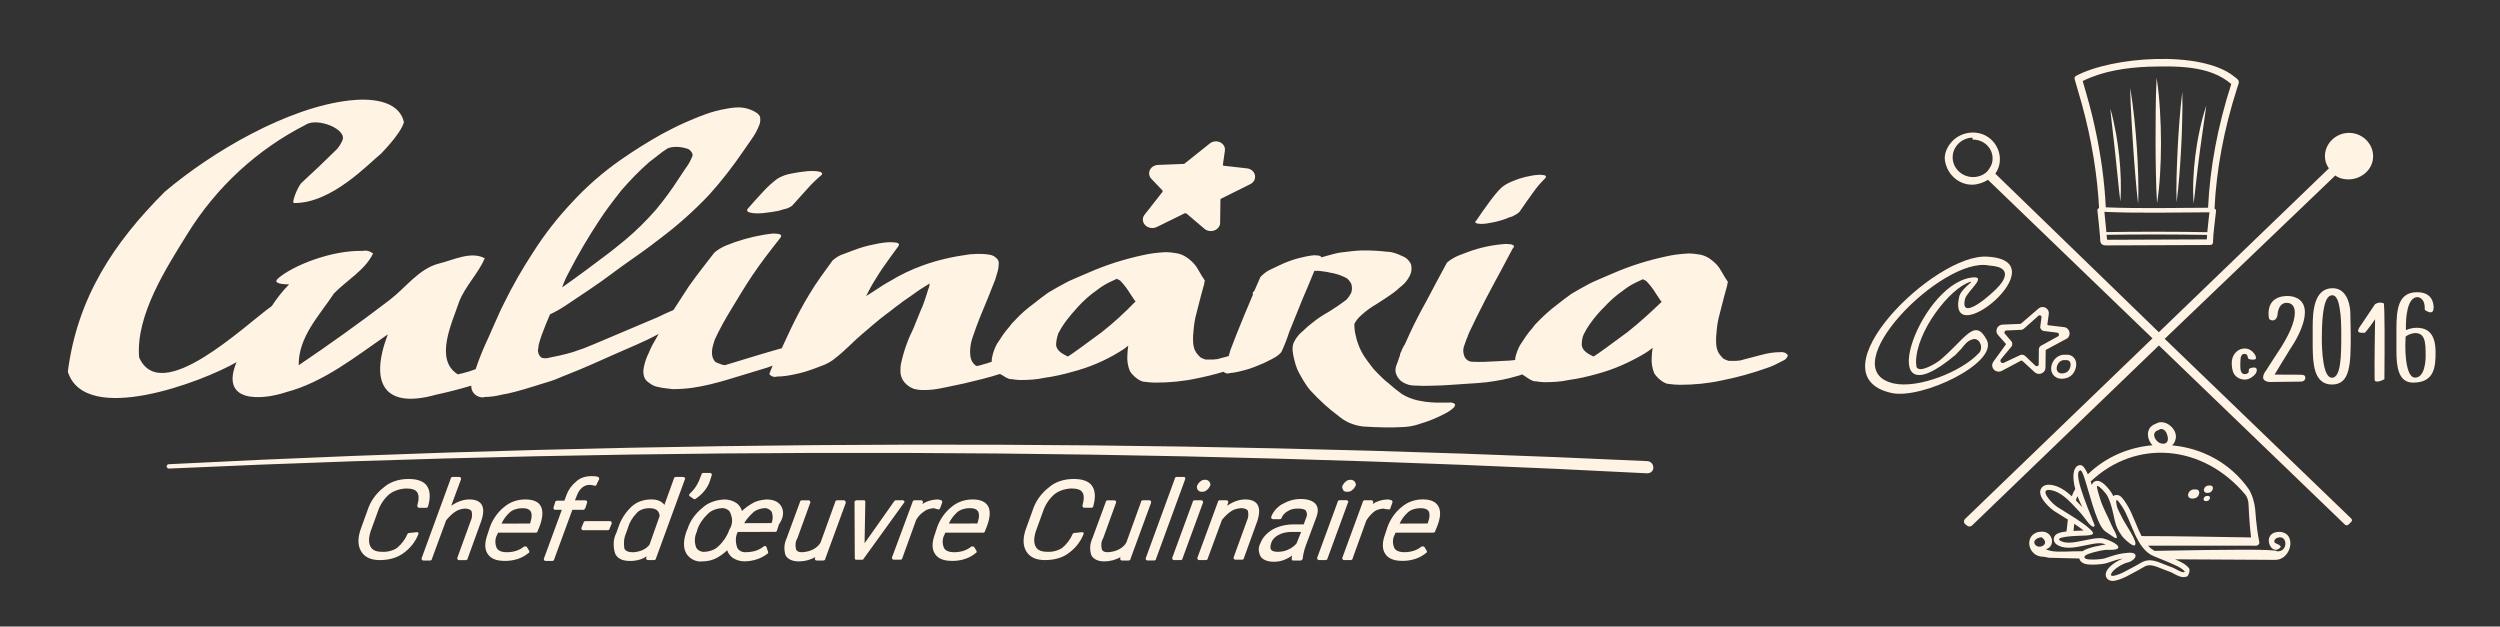<?xml version="1.0" encoding="UTF-8"?> <svg xmlns="http://www.w3.org/2000/svg" xmlns:xlink="http://www.w3.org/1999/xlink" version="1.1" id="CC_LOGO_M" x="0px" y="0px" viewBox="0 0 575 144.1" style="enable-background:new 0 0 575 144.1;" xml:space="preserve"><rect x="0" y="0" width="575" height="144.1" fill="#333333" stroke="none"/> <style type="text/css"> .st0{fill:#FFF4E3;} </style> <g> <path class="st0" d="M379.04,106.07c-0.02,0-0.05-0.01-0.08-0.01c-113.15-5.29-227.59-5.05-340.15,0.71 c-0.28,0.01-0.49,0.25-0.48,0.52c0.01,0.27,0.24,0.48,0.51,0.48c0.01,0,0.01,0,0.03,0c0.01,0,0,0,0.01,0 c112.39-5.16,226.77-4.79,339.97,1.09c0.82,0,1.42-0.55,1.42-1.3C380.26,106.81,379.77,106.21,379.04,106.07z"></path> <path class="st0" d="M172.2,48.8c0.3,0.1,0.5,0.1,0.8,0.2c0.9,0.1,1.7,0.1,2.6,0c1.1-0.1,2.3-0.3,3.4-0.5l1.4-0.4 c0.6-0.1,1.3-0.4,1.8-0.8c1.2-1.3,2.4-2.7,3.6-4c1-1.1,2-2.1,3.1-3c0.3-0.3,0.3-0.5-0.1-0.7s-0.5-0.1-0.8-0.2 c-0.9-0.1-1.7-0.1-2.6,0c-1.1,0.1-2.2,0.3-3.3,0.5c-1.2,0.2-2.3,0.6-3.3,1.2c-1.2,0.9-2.3,1.9-3.3,3c-1.2,1.3-2.4,2.6-3.6,4 C171.8,48.4,171.8,48.6,172.2,48.8z"></path> <path class="st0" d="M95.98,116.27c0.41-1.42,0.39-2.48-0.05-3.08c-0.43-0.59-1.2-0.84-2.57-0.84c-1.53,0.09-2.91,0.58-3.85,1.35 c-1.23,1.07-2.12,2.42-2.64,4.03l-1.37,3.77c-0.68,1.72-0.8,3.08-0.37,4.05c0.4,0.91,1.28,1.36,2.67,1.36 c1.27,0.09,2.59-0.25,3.53-0.9c1.07-0.9,1.9-2.01,2.38-3.18c0.01-0.03,0.03-0.06,0.05-0.08c0.13-0.13,0.19-0.17,0.37-0.17 l1.86-0.19c0.12,0,0.22,0.08,0.24,0.19l0.02,0.09c0.01,0.05,0.01,0.1-0.01,0.15c-0.72,1.84-1.95,3.37-3.64,4.54 c-1.36,0.95-3.18,1.46-5.26,1.46c-2.09,0-3.55-0.71-4.33-2.1c-0.79-1.4-0.75-3.25,0.12-5.48l1.36-3.76 c0.65-2.11,1.92-3.92,3.77-5.38c1.41-1.25,3.45-1.94,5.73-1.94c2.06,0,3.52,0.56,4.22,1.62c0.73,1.11,0.82,2.63,0.26,4.63 c-0.01,0.04-0.03,0.08-0.06,0.11l-0.01,0.01c0,0.05-0.02,0.1-0.06,0.15c-0.09,0.11-0.2,0.11-0.29,0.11h-1.67 c-0.31,0-0.38-0.29-0.4-0.38C95.96,116.36,95.96,116.31,95.98,116.27z M107.94,114.87c-0.92,0-1.88,0.23-2.86,0.69 c-0.44,0.24-0.88,0.48-1.3,0.75l2.26-6.09c0.02-0.05,0.02-0.1,0.01-0.14c-0.02-0.09-0.09-0.38-0.4-0.38h-1.56 c-0.13,0-0.26,0.06-0.34,0.16c-0.06,0.07-0.09,0.15-0.09,0.24l-6.69,18.3c-0.02,0.05-0.02,0.1-0.01,0.14 c0.02,0.09,0.09,0.38,0.4,0.38h1.56c0.13,0,0.26-0.06,0.34-0.16c0.06-0.07,0.09-0.15,0.09-0.24l3.26-8.85 c0.71-0.87,1.4-1.52,2.12-1.99c0.56-0.39,1.21-0.61,2.13-0.71c1,0,1.38,0.3,1.61,0.61c0.18,0.85,0.11,1.6-0.22,2.26l-3.07,8.47 c-0.02,0.04-0.02,0.09-0.01,0.14c0.02,0.09,0.09,0.38,0.4,0.38h1.56c0.13,0,0.26-0.06,0.35-0.16c0.06-0.07,0.09-0.15,0.09-0.24 l3.12-8.61c0.6-1.74,0.6-3.04,0.01-3.88C110.17,115.23,109.25,114.87,107.94,114.87z M124.37,116.42c0.57,0.99,0.49,2.56-0.22,4.53 l-0.48,1.18c0,0.08-0.03,0.16-0.09,0.23c-0.08,0.1-0.21,0.16-0.34,0.16h-8.71l-0.15,0.4c-0.54,0.92-0.59,2.06-0.14,3.11 c0.34,0.64,1.13,0.98,2.36,0.98c1.51,0,2.89-0.45,3.87-1.26c0.04-0.04,0.1-0.06,0.16-0.06h0.33c0.09,0,0.17,0.04,0.21,0.12 l0.53,0.85c0.01,0.02,0.03,0.05,0.03,0.08c0.02,0.09,0.06,0.25-0.05,0.37c-0.03,0.03-0.07,0.08-0.15,0.1 c-1.37,1.16-3.27,1.8-5.37,1.8c-2,0-3.27-0.51-4-1.62c-0.72-1.1-0.73-2.59-0.01-4.55l0.52-1.59c0.66-1.83,1.79-3.43,3.27-4.63 c1.33-1.14,3.02-1.75,4.88-1.75C122.64,114.87,123.9,115.42,124.37,116.42z M121.99,117.52c-0.31-0.43-0.91-0.64-1.82-0.64 c-1.17,0-2.24,0.35-2.93,0.97c-0.85,0.78-1.49,1.67-1.89,2.58l6.57-0.02C122.37,119.01,122.39,118.06,121.99,117.52z M134.45,117.14c0.04-0.05,0.06-0.12,0.05-0.18c0.07-0.03,0.13-0.08,0.15-0.16l0.39-1.22c0.01-0.04,0.02-0.09,0.01-0.13 c-0.02-0.09-0.09-0.38-0.4-0.38h-2.41l0.43-1.08c0.28-0.78,0.68-1.37,1.25-1.87c0.51-0.41,1.06-0.6,1.69-0.6 c0.26,0,0.66,0.07,1.09,0.18c0.02,0.01,0.04,0.01,0.06,0.01h0.11c0.09,0,0.21,0,0.29-0.11c0.05-0.07,0.06-0.14,0.06-0.2l0.57-1.15 c0.03-0.05,0.03-0.11,0.02-0.17l-0.04-0.19c-0.02-0.08-0.08-0.15-0.15-0.18c-0.53-0.2-1.11-0.2-1.58-0.2 c-1.41,0-2.61,0.41-3.46,1.19c-1.07,0.88-1.86,1.96-2.28,3.12l-0.49,1.34h-1.71c-0.13,0-0.26,0.06-0.34,0.16 c-0.06,0.07-0.09,0.16-0.09,0.25l-0.37,1.18c-0.01,0.04-0.02,0.09-0.01,0.13c0.02,0.09,0.09,0.38,0.4,0.38h1.53l-4.13,11.24 c-0.02,0.04-0.02,0.09-0.01,0.14c0.02,0.09,0.09,0.38,0.4,0.38h1.56c0.13,0,0.26-0.06,0.34-0.16c0.06-0.07,0.09-0.15,0.09-0.24 l4.17-11.36h2.6C134.33,117.25,134.4,117.2,134.45,117.14z M140.3,119.86h-5.67c-0.13,0-0.26,0.06-0.34,0.16 c-0.05,0.07-0.08,0.15-0.09,0.23l-0.48,1.17c-0.02,0.05-0.02,0.1-0.01,0.15c0.02,0.09,0.09,0.38,0.4,0.38h5.67 c0.13,0,0.26-0.06,0.35-0.16c0.05-0.07,0.08-0.15,0.09-0.23l0.48-1.17c0.02-0.05,0.02-0.1,0.01-0.15 C140.67,120.15,140.61,119.86,140.3,119.86z M157.57,110.12l-6.69,18.3c0,0.08-0.03,0.17-0.09,0.24c-0.08,0.1-0.21,0.16-0.34,0.16 h-1.44c-0.31,0-0.38-0.29-0.4-0.38c-0.01-0.04-0.01-0.09,0.01-0.13l0.12-0.38c-0.99,0.71-2.31,1.09-3.8,1.09 c-1.84,0-2.98-0.57-3.48-1.75c-0.51-1.72-0.4-3.39,0.31-4.73l0.46-1.29c0.59-1.78,1.57-3.32,3.01-4.71 c1.16-1.09,2.75-1.67,4.59-1.67c1.37,0,2.39,0.43,2.98,1.26l2.18-6.03c0-0.08,0.03-0.17,0.09-0.24c0.08-0.1,0.21-0.16,0.34-0.16 h1.56c0.16,0,0.19,0.01,0.44,0.11C157.55,109.85,157.62,110,157.57,110.12z M149.39,116.88c-1.2,0-2.26,0.38-2.89,1.05 c-1.04,1.09-1.71,2.2-2.04,3.38l-0.48,1.34c-0.45,0.99-0.58,2.11-0.39,3.46c0.23,0.6,0.89,0.91,2.01,0.91 c1.66-0.09,2.98-0.7,3.79-1.75l2.33-6.59C151.62,117.46,150.85,116.88,149.39,116.88z M159.55,114.76 c0.04,0.03,0.09,0.05,0.14,0.05h0.11c0.05,0,0.1-0.01,0.14-0.04c1.72-1.16,2.89-2.64,3.38-4.27l0.39-1.22 c0.01-0.04,0.02-0.09,0.01-0.13c-0.02-0.09-0.09-0.38-0.4-0.38h-1.56c-0.13,0-0.26,0.06-0.34,0.16c-0.05,0.07-0.08,0.15-0.09,0.23 l-0.61,1.54c-0.51,1.12-1.17,2.02-2.07,2.85c-0.12,0.13-0.18,0.21-0.13,0.42c0.01,0.06,0.05,0.11,0.1,0.15L159.55,114.76z M179.72,116.5c0.67,1.16,0.46,2.68-0.56,4.1l-0.43,1.33c0,0.09-0.03,0.17-0.09,0.24c-0.08,0.1-0.21,0.16-0.35,0.16l-8.61,0.02 c-0.51,0.97-0.57,2.21-0.18,3.42l0.03,0.11c0.25,0.7,1.15,1.21,2.03,1.12c1.61,0,3.02-0.45,4.01-1.26 c0.11-0.11,0.17-0.15,0.36-0.15s0.32,0.05,0.38,0.29l0.34,1.01c0.03,0.12,0.06,0.27-0.04,0.4c-0.03,0.03-0.08,0.08-0.16,0.11 c-1.41,1.09-3.33,1.71-5.27,1.71c-0.98,0-1.97-0.32-2.78-0.89c-0.57-0.47-0.97-1.06-1.14-1.66c-0.66,0.63-1.41,1.19-2.26,1.68 c-1,0.58-2.21,0.88-3.49,0.88c-0.14,0.02-0.28,0.03-0.42,0.03c-1.34,0-2.73-0.83-3.34-2.05c-0.64-1.28-0.57-2.94,0.21-5.09 l0.17-0.32c0.54-1.79,1.69-3.45,3.41-4.87c1.21-1.15,3.01-1.84,5.05-1.94l0,0c1.08,0,2.08,0.31,2.9,0.89 c0.58,0.48,0.99,1.1,1.16,1.76c0.66-0.63,1.41-1.19,2.26-1.68c0.82-0.54,1.95-0.87,3.33-0.97l0,0 C177.96,114.87,179.12,115.42,179.72,116.5z M177.46,120.31v-0.01c0.33-0.78,0.35-1.66,0.04-2.55c-0.31-0.54-1.1-0.95-1.75-0.87 c-1.1,0.1-2.04,0.48-2.59,1.05c-0.85,0.78-1.52,1.59-2,2.4L177.46,120.31z M168.04,118.13L168,118c-0.24-0.65-1.02-1.13-1.84-1.13 c-0.06,0-0.13,0-0.19,0.01c-1.33,0.1-2.46,0.57-3.19,1.34c-1.15,1.08-2,2.38-2.42,3.67l-0.04,0.25c0,0.02-0.01,0.04-0.02,0.06 c-0.54,1.18-0.63,2.32-0.26,3.49l0.03,0.11c0.25,0.7,1.15,1.21,2.03,1.12c1.33-0.1,2.46-0.57,3.19-1.33c1.15-1.08,2-2.38,2.42-3.67 l0.18-0.33C168.49,120.52,168.54,119.39,168.04,118.13z M194.09,115.06h-1.56c-0.13,0-0.26,0.06-0.34,0.16 c-0.06,0.07-0.09,0.15-0.09,0.24l-3.37,9.32c-0.73,1.3-2.32,2.13-4.25,2.23c-0.99,0-1.27-0.37-1.39-0.65 c-0.23-1.01-0.15-1.84,0.28-2.49l3-8.28c0.02-0.04,0.02-0.09,0.01-0.14c-0.02-0.09-0.09-0.38-0.4-0.38h-1.56 c-0.13,0-0.26,0.06-0.34,0.16c-0.06,0.07-0.09,0.15-0.09,0.24l-3.06,8.31c-0.59,1.28-0.68,2.57-0.27,3.88 c0.46,0.94,1.56,1.46,3.08,1.46c1.35,0,2.67-0.35,3.8-1.01l-0.12,0.28c-0.02,0.05-0.02,0.1-0.01,0.15c0.02,0.09,0.09,0.38,0.4,0.38 h1.56c0.13,0,0.26-0.06,0.35-0.16c0.06-0.07,0.09-0.15,0.09-0.24l4.71-12.84c0.02-0.04,0.02-0.09,0.01-0.14 C194.46,115.33,194.4,115.06,194.09,115.06z M208.03,115.36c-0.01-0.07-0.05-0.12-0.1-0.16l-0.13-0.09 c-0.04-0.03-0.09-0.05-0.15-0.05h-1.56c-0.19,0-0.25,0.04-0.4,0.2l-6.84,9.69l0.17-9.6c-0.05-0.24-0.18-0.29-0.38-0.29h-1.56 c-0.15,0-0.22,0.02-0.31,0.1c-0.06,0.01-0.13,0.03-0.18,0.1c-0.08,0.11-0.06,0.22-0.05,0.24l0.06,12.95 c0.05,0.24,0.18,0.29,0.38,0.29h1.22c0.12,0,0.28,0,0.39-0.13c0.02-0.03,0.04-0.07,0.05-0.11l9.34-12.94 C208.02,115.5,208.04,115.43,208.03,115.36z M215.73,117.15c0.02,0.01,0.04,0.01,0.06,0.01h0.11c0.07,0,0.13-0.03,0.18-0.08 l0.09-0.09c0.02-0.02,0.04-0.05,0.05-0.09l0.48-1.32c0.02-0.04,0.02-0.09,0.01-0.14l-0.04-0.19c-0.02-0.08-0.08-0.15-0.15-0.18 c-0.16-0.06-0.58-0.2-1.03-0.2l0,0c-1.33,0.08-2.48,0.45-3.35,1.07l0.13-0.36c0.02-0.04,0.02-0.09,0.01-0.14 c-0.02-0.09-0.09-0.38-0.4-0.38h-1.56c-0.13,0-0.26,0.06-0.34,0.16c-0.06,0.07-0.09,0.15-0.09,0.24l-4.73,12.75 c-0.02,0.05-0.02,0.1-0.01,0.14c0.02,0.09,0.09,0.38,0.4,0.38h1.56c0.13,0,0.26-0.06,0.35-0.16c0.06-0.07,0.09-0.15,0.09-0.24 l3.17-8.76c0.45-0.81,1.05-1.44,1.92-2c0.55-0.47,1.45-0.62,2.09-0.69L215.73,117.15z M227.25,116.41c0.58,0.99,0.5,2.56-0.22,4.54 l-0.48,1.18c0,0.08-0.03,0.16-0.09,0.23c-0.08,0.1-0.21,0.16-0.34,0.16h-8.71l-0.15,0.4c-0.54,0.92-0.59,2.06-0.14,3.11 c0.34,0.64,1.13,0.98,2.36,0.98c1.51,0,2.89-0.45,3.87-1.26c0.04-0.04,0.1-0.06,0.16-0.06h0.33c0.09,0,0.17,0.04,0.21,0.12 l0.53,0.85c0.01,0.02,0.03,0.05,0.03,0.08c0.02,0.09,0.05,0.25-0.05,0.37c-0.03,0.03-0.07,0.08-0.15,0.1 c-1.37,1.16-3.27,1.8-5.37,1.8c-2,0-3.27-0.51-4-1.62c-0.72-1.1-0.73-2.59-0.01-4.55l0.52-1.59c0.66-1.83,1.79-3.43,3.27-4.63 c1.34-1.14,3.03-1.75,4.88-1.75C225.47,114.87,226.66,115.39,227.25,116.41z M224.81,120.4c0.45-1.39,0.47-2.34,0.07-2.89 c-0.31-0.43-0.91-0.64-1.82-0.64c-1.17,0-2.24,0.35-2.93,0.97c-0.85,0.78-1.5,1.67-1.89,2.58L224.81,120.4z M248.97,116.4 c0.02,0.09,0.09,0.38,0.4,0.38h1.67c0.09,0,0.21,0,0.29-0.11c0.01-0.01,0.02-0.02,0.02-0.03c0.02-0.02,0.05-0.03,0.07-0.06 c0.06-0.08,0.06-0.16,0.05-0.23c0.54-1.97,0.45-3.47-0.28-4.57c-0.7-1.06-2.16-1.62-4.22-1.62c-2.28,0-4.31,0.69-5.73,1.94 c-1.85,1.46-3.12,3.27-3.77,5.38l-1.36,3.76c-0.87,2.24-0.91,4.08-0.12,5.48c0.79,1.4,2.25,2.1,4.34,2.1s3.91-0.5,5.26-1.46 c1.69-1.17,2.91-2.7,3.64-4.54c0.02-0.05,0.02-0.1,0.01-0.15l-0.02-0.09c-0.03-0.11-0.13-0.19-0.24-0.19l-1.86,0.19 c-0.18,0-0.24,0.04-0.37,0.17c-0.02,0.02-0.04,0.05-0.05,0.08c-0.48,1.17-1.31,2.28-2.38,3.18c-0.95,0.65-2.26,0.99-3.53,0.9 c-1.39,0-2.27-0.44-2.67-1.36c-0.43-0.97-0.3-2.33,0.37-4.05l1.37-3.77c0.52-1.6,1.42-2.96,2.64-4.03 c0.95-0.78,2.32-1.26,3.85-1.35c1.37,0,2.14,0.25,2.57,0.84c0.44,0.6,0.45,1.66,0.05,3.08 C248.96,116.31,248.96,116.36,248.97,116.4z M264.57,115.11c-0.04-0.03-0.09-0.05-0.15-0.05h-1.56c-0.13,0-0.26,0.06-0.34,0.16 c-0.06,0.07-0.09,0.15-0.09,0.24l-3.37,9.32c-0.73,1.3-2.32,2.13-4.25,2.23c-0.99,0-1.27-0.37-1.39-0.65 c-0.23-1.01-0.15-1.83,0.28-2.49l3-8.28c0.02-0.04,0.02-0.09,0.01-0.14c-0.02-0.09-0.09-0.38-0.4-0.38h-1.56 c-0.13,0-0.26,0.06-0.34,0.16c-0.06,0.07-0.09,0.15-0.09,0.24l-3.06,8.31c-0.59,1.28-0.69,2.57-0.27,3.88 c0.45,0.93,1.54,1.46,2.97,1.46c1.35,0,2.67-0.35,3.8-1.01l-0.12,0.28c-0.02,0.05-0.02,0.1-0.01,0.15c0.02,0.09,0.09,0.38,0.4,0.38 h1.56c0.13,0,0.26-0.06,0.34-0.16c0.06-0.07,0.09-0.15,0.09-0.24l4.71-12.85C264.82,115.42,264.71,115.2,264.57,115.11z M272.57,109.84c-0.1-0.15-0.27-0.15-0.37-0.15h-1.56c-0.13,0-0.26,0.06-0.34,0.16c-0.06,0.07-0.09,0.15-0.09,0.24l-6.69,18.3 c-0.02,0.05-0.02,0.1-0.01,0.14c0.02,0.09,0.09,0.38,0.4,0.38h1.56c0.13,0,0.26-0.06,0.34-0.16c0.06-0.07,0.09-0.15,0.09-0.24 l6.69-18.3C272.64,110.07,272.64,109.94,272.57,109.84z M276.42,113.11c0.54,0,0.9-0.14,1.16-0.42c0.33-0.22,0.52-0.53,0.67-0.82 c0.14-0.16,0.28-0.49-0.07-1.06c-0.12-0.14-0.44-0.47-0.95-0.47c-0.54,0-0.9,0.14-1.16,0.42c-0.34,0.22-0.53,0.55-0.71,0.88 c-0.12,0.35-0.1,0.68,0.08,0.97C275.73,113.06,276.14,113.11,276.42,113.11z M276.71,115.44c-0.02-0.09-0.09-0.38-0.4-0.38h-1.56 c-0.13,0-0.26,0.06-0.34,0.16c-0.06,0.07-0.09,0.15-0.09,0.24l-4.71,12.84c-0.02,0.05-0.02,0.09-0.01,0.14 c0.02,0.09,0.09,0.38,0.4,0.38h1.56c0.13,0,0.26-0.06,0.34-0.16c0.06-0.07,0.09-0.15,0.09-0.24l4.71-12.84 C276.72,115.54,276.72,115.49,276.71,115.44z M289.14,115.94c-0.51-0.71-1.44-1.07-2.75-1.07c-0.92,0-1.88,0.23-2.86,0.69 c-0.44,0.24-0.89,0.48-1.31,0.76l0.27-0.74c0.02-0.04,0.02-0.1,0.01-0.14c-0.02-0.09-0.09-0.38-0.4-0.38h-1.56 c-0.13,0-0.26,0.06-0.34,0.16c-0.06,0.07-0.09,0.15-0.09,0.24l-4.71,12.84c-0.02,0.05-0.02,0.09-0.01,0.14 c0.02,0.09,0.09,0.38,0.4,0.38h1.56c0.13,0,0.26-0.06,0.35-0.16c0.06-0.07,0.09-0.15,0.09-0.24l3.26-8.85 c0.71-0.87,1.4-1.52,2.12-1.99c0.54-0.38,1.24-0.6,2.24-0.71c1,0,1.38,0.3,1.61,0.61c0.18,0.85,0.11,1.6-0.22,2.26l-3.07,8.47 c-0.02,0.04-0.02,0.09-0.01,0.14c0.02,0.09,0.09,0.38,0.4,0.38h1.56c0.13,0,0.26-0.06,0.34-0.16c0.06-0.07,0.09-0.15,0.09-0.24 l3.12-8.62C289.75,118.03,289.73,116.76,289.14,115.94z M302.65,119.26l-2.34,6.3c-0.33,0.9-0.55,1.82-0.67,2.72l0.01,0.05 c0.02,0.08,0,0.17-0.06,0.23l-0.03,0.03c-0.01,0.06-0.04,0.12-0.08,0.17c-0.08,0.1-0.21,0.16-0.34,0.16h-1.67 c-0.19,0-0.32-0.05-0.38-0.29c0-0.29,0.03-0.57,0.08-0.84c-0.5,0.36-0.99,0.64-1.45,0.83c-0.84,0.4-1.72,0.58-2.74,0.58 c-1.39,0-2.45-0.4-2.99-1.14c-0.6-1.03-0.63-2.15-0.1-3.09c0.45-1.26,1.44-2.38,2.83-3.2c1.42-0.77,3.06-1.16,4.87-1.16h2.27 l0.55-1.53c0.29-0.52,0.25-1.09-0.08-1.67c-0.23-0.27-0.87-0.44-1.8-0.44c-1.01,0-1.78,0.2-2.37,0.61 c-0.69,0.38-1.17,0.92-1.41,1.57c-0.01,0.03-0.03,0.06-0.05,0.09l-0.09,0.09c-0.05,0.05-0.11,0.08-0.18,0.08h-1.67 c-0.31,0-0.38-0.29-0.4-0.38c-0.01-0.05-0.01-0.1,0.01-0.14c0.44-1.21,1.38-2.29,2.58-2.96c1.4-0.78,2.77-1.16,4.2-1.16 c1.58,0,2.76,0.39,3.42,1.12c0,0,0,0.01,0.01,0.01C303.24,116.72,303.26,117.73,302.65,119.26z M297.3,122.33 c-1.35,0-2.42,0.24-3.26,0.72c-0.88,0.46-1.43,1.08-1.66,1.83c-0.24,0.74-0.25,1.25-0.02,1.56c0.23,0.32,0.75,0.48,1.54,0.48 c0.9,0,1.8-0.2,2.42-0.53c0.83-0.39,1.43-0.84,1.89-1.41l1.05-2.64h-1.96V122.33z M309.87,113.11c0.54,0,0.9-0.14,1.16-0.42 c0.34-0.22,0.53-0.55,0.65-0.79c0.14-0.15,0.33-0.48-0.05-1.08c-0.12-0.14-0.44-0.47-0.95-0.47c-0.54,0-0.9,0.14-1.16,0.42 c-0.33,0.22-0.52,0.53-0.67,0.82c-0.13,0.16-0.28,0.48,0.03,1C309.03,113.11,309.64,113.11,309.87,113.11z M310.11,115.38 c-0.01-0.14-0.11-0.21-0.21-0.28c-0.04-0.03-0.09-0.05-0.14-0.05h-1.67c-0.13,0-0.26,0.06-0.34,0.16 c-0.06,0.07-0.08,0.15-0.09,0.24l-4.71,12.84c-0.02,0.05-0.02,0.09-0.01,0.14c0.02,0.09,0.09,0.38,0.4,0.38h1.56 c0.13,0,0.26-0.06,0.35-0.16c0.06-0.07,0.08-0.15,0.09-0.24l4.69-12.8C310.07,115.57,310.12,115.49,310.11,115.38z M319.34,117.16 h0.11c0.09,0,0.21,0,0.29-0.11c0.06-0.07,0.06-0.15,0.06-0.22l0.46-1.25c0.02-0.04,0.02-0.09,0.01-0.14l-0.04-0.19 c-0.02-0.08-0.08-0.15-0.15-0.18c-0.16-0.06-0.58-0.2-1.03-0.2l0,0c-1.33,0.08-2.48,0.45-3.35,1.07l0.13-0.36 c0.02-0.04,0.02-0.09,0.01-0.14c-0.02-0.09-0.09-0.38-0.4-0.38h-1.56c-0.13,0-0.26,0.06-0.35,0.16c-0.06,0.07-0.08,0.15-0.09,0.24 l-4.71,12.84c-0.02,0.05-0.02,0.09-0.01,0.14c0.02,0.09,0.09,0.38,0.4,0.38h1.56c0.13,0,0.26-0.06,0.34-0.16 c0.06-0.07,0.09-0.15,0.09-0.24l3.16-8.74c0.58-0.88,1.17-1.54,1.81-2.02c0.55-0.47,1.45-0.62,2.09-0.69 C318.42,117.04,318.94,117.16,319.34,117.16z M330.59,120.95l-0.48,1.17c0,0.08-0.03,0.16-0.09,0.23c-0.08,0.1-0.21,0.16-0.35,0.16 h-8.71l-0.14,0.4c-0.54,0.92-0.59,2.06-0.14,3.11c0.34,0.64,1.13,0.98,2.36,0.98c1.51,0,2.89-0.45,3.87-1.26 c0.04-0.04,0.1-0.06,0.16-0.06h0.33c0.09,0,0.17,0.04,0.21,0.12l0.53,0.85c0.01,0.02,0.03,0.05,0.03,0.08 c0.02,0.09,0.06,0.25-0.05,0.37c-0.03,0.03-0.07,0.08-0.15,0.1c-1.37,1.16-3.27,1.8-5.37,1.8c-2,0-3.27-0.51-4-1.62 c-0.72-1.1-0.73-2.59-0.01-4.55l0.52-1.59c0.66-1.83,1.79-3.43,3.27-4.63c1.33-1.14,3.03-1.75,4.88-1.75 c1.75,0,2.95,0.52,3.54,1.54C331.43,117.47,331.35,119,330.59,120.95z M328.37,120.4c0.5-1.37,0.55-2.33,0.17-2.88 c-0.3-0.43-0.9-0.64-1.81-0.64c-1.17,0-2.24,0.35-2.93,0.97c-0.85,0.78-1.49,1.67-1.89,2.58L328.37,120.4z"></path> <path class="st0" d="M65.8,90.2c8.7-2.3,16-8.2,23.4-13.3c-4.3,11.3-0.8,17.2,11,13.9c2.8-0.6,5.5-1.3,8.2-2.1 c-0.1,1.4,1,2.6,2.5,2.7c0.2,0,0.4,0,0.6-0.1c1.3,0,2.6-0.2,3.8-0.5c1.1-0.2,2.1-0.4,3.2-0.7c2.7-0.7,5.3-1.6,8-2.4 c1.4-0.4,2.7-1.1,4.1-1.6c3.6-1.4,7.1-3,10.7-4.6s6.9-2.9,10.2-4.7l-0.4,0.7c-0.7,1.2-1.4,2.4-1.9,3.7c-0.5,1-0.9,2.1-1.1,3.2 c-0.2,0.9-0.2,1.8,0.2,2.6c0.2,0.4,0.5,0.7,0.8,0.9c0.5,0.4,1.1,0.8,1.8,1c0.4,0.1,0.9,0.2,1.4,0.3l2.4,0.3c1.5,0,3-0.1,4.5-0.3 c2.8-0.4,5.5-1.1,8.2-1.9c2.6-0.8,5.3-1.6,7.9-2.4c0.8-0.2,1.6-0.5,2.4-0.8l-0.2,0.5c-0.1,0.3-0.3,0.7-0.4,1s-0.2,0.4-0.1,0.5 c0.4,0.5,1.1,0.7,1.7,0.5c1.3,0,2.7-0.2,4-0.5c1.6-0.3,3.2-0.8,4.8-1.4l2.1-0.8c0.9-0.4,1.8-0.9,2.6-1.6c2.1-1.6,3.9-3.6,5.9-5.3 s3.8-3.3,5.8-4.8c1-0.7,1.9-1.5,2.9-2.2c1.1-0.9,2.3-1.6,3.5-2.5s2.1-1.4,3.2-2.1l0.3-0.2c0,0.4-0.1,0.9-0.3,1.3 c-0.2,0.8-0.5,1.5-0.7,2.2c-0.3,0.9-0.6,1.8-1,2.6c-0.6,1.4-1.1,2.8-1.7,4.2c-1.3,2.6-2.3,5.4-2.9,8.3c-0.1,0.5-0.1,1.1-0.1,1.6 c0,0.9,0.3,1.8,0.9,2.5c0.6,0.7,1.3,1.2,2.1,1.5c0.7,0.2,1.4,0.3,2.1,0.3c0.8,0,1.5,0,2.3-0.1c1-0.1,1.9-0.3,2.9-0.5l4.3-0.9 c2.8-0.7,5.6-1.3,8.3-2.2l0.7,0.4c0.4,0.3,0.8,0.5,1.3,0.7c0.2,0.1,0.5,0.1,0.7,0.1c0.6,0.1,1.3,0.2,1.9,0.2c1.9,0,3.8-0.1,5.6-0.5 c2.2-0.3,4.4-0.8,6.5-1.4c3.8-1,7.4-2.5,10.8-4.6c0.7-0.4,1.4-0.9,2-1.4c-0.1,0.7-0.2,1.5-0.2,2.2c-0.1,1.3,0.1,2.5,0.6,3.7 c0.5,0.8,1.3,1.5,2.1,2c0.4,0.2,0.8,0.4,1.2,0.4c0.8,0.1,1.7,0.2,2.5,0.2c3.3,0,6.5-0.3,9.7-1c2-0.4,4-0.9,6-1.5 c0.4,0.4,1,0.5,1.5,0.3c1.2-0.1,2.4-0.4,3.5-0.7c1.5-0.4,2.9-1,4.3-1.6l1.8-0.9c0.8-0.4,1.6-0.9,2.2-1.6c0.7-1.5,1.3-3,1.8-4.6 c0.5-1.2,1-2.5,1.5-3.7c1-2.5,2-5,3.1-7.5c0.4-1,0.8-1.9,1.2-2.9h1.1c0.8,0.1,1.7,0.2,2.5,0.4c1.3,0.2,2.5,0.6,3.7,1.2 c0.5,0.3,0.9,0.8,1.2,1.4c0.2,0.7,0.2,1.3,0,2c-0.3,0.6-0.7,1.2-1.2,1.7c-1.2,0.9-2.5,1.8-3.8,2.6c-1.4,0.8-2.7,1.6-3.9,2.6 c-0.8,0.6-1.5,1.2-2.2,1.9c-0.9,0.7-1.6,1.6-2.1,2.6c-0.6,1.3-0.2,2.8,0.1,4.1c0.2,0.8,0.4,1.5,0.7,2.2c0.4,0.8,0.8,1.6,1.3,2.4 s1,1.6,1.6,2.3c1,1.1,2.1,2.2,3.2,3.2c0.5,0.5,1.1,0.9,1.6,1.4c0.8,0.6,1.5,1.2,2.3,1.8c0.8,0.6,1.7,1.1,2.6,1.4 c0.8,0.3,1.7,0.5,2.6,0.6c3.2,0.2,6.3,0.3,9.5,0.1c1.2-0.1,2.3-0.3,3.4-0.7c2.1-0.6,4-1.4,5.9-2.4c0.8-0.4,1.5-0.9,2.1-1.5 c0.1-0.2,0.1-0.4,0.2-0.6c-0.4-0.4-1-0.5-1.5-0.4h-2.7c-0.9,0-1.8-0.1-2.7-0.2c-0.6-0.1-1.2-0.2-1.7-0.3c-1.3-0.3-2.6-0.8-3.7-1.5 c-1.1-0.8-2.1-1.6-3.1-2.5c-0.8-0.6-1.5-1.3-2.2-2c-0.6-0.6-1.2-1.2-1.7-1.9l-0.9-1.2c-0.9-1.2-1.6-2.4-2.1-3.8 c-0.2-0.6-0.4-1.1-0.5-1.7c-0.3-1-0.4-2-0.4-3c0.4-0.8,1-1.5,1.7-2.1c1-0.9,2.1-1.7,3.3-2.4c1.1-0.7,2.2-1.4,3.2-2.1 c0.6-0.4,1.1-0.8,1.6-1.2c0.5-0.5,1.1-0.9,1.6-1.4c0.7-0.7,1.3-1.6,1.6-2.5c0.2-0.7,0.2-1.4,0-2.1c-0.4-0.8-1.1-1.5-2-1.8 c-1-0.5-2.1-0.9-3.2-1H319c-1.7-0.2-3.4-0.3-5.1-0.3c-1.3,0-2.7,0.1-4,0.3c-1,0.1-2.1,0.2-3.1,0.5s-2,0.5-2.9,0.8 c0-0.2-0.2-0.3-0.5-0.4l-1.1-0.1c-1.2,0.1-2.5,0.4-3.7,0.7c-1.5,0.4-3.1,1-4.5,1.7c-0.6,0.3-1.3,0.6-1.9,0.9 c-0.9,0.4-1.6,1-2.3,1.7c-0.5,1.1-0.9,2.1-1.4,3.2l-0.3,0.3l-0.1,0.4l0.1,0.1c-0.7,1.7-1.4,3.3-2.1,5c-1.1,2.6-2.1,5.2-3.1,7.8 l-0.4,1.4c-0.6,0.2-1.2,0.3-1.9,0.5c-0.2,0.1-0.5,0.1-0.7,0.2h-0.1l-0.9,0.1h-1.7c-0.4-0.1-0.8-0.3-1.2-0.5c-0.5-0.5-1-1-1.3-1.7 s-0.4-1.5-0.4-2.3c0-0.7,0-1.3,0.1-2c0.1-1.4,0.3-2.8,0.7-4.2c0.3-1.3,0.7-2.6,1-3.9c0.2-0.8,0.4-1.5,0.6-2.2 c0.1-0.3,0.2-0.6,0.2-0.9v-0.1c0.1-0.1,0.1-0.3,0.1-0.4c-0.5-0.7-0.9-1.4-1.3-2.1l-0.6-1c-0.6-0.9-1.5-1.7-2.4-2.3 c-0.8-0.5-1.6-0.8-2.5-0.9c-0.7-0.1-1.3-0.2-2-0.2H268c-1.8,0.1-3.5,0.3-5.2,0.7c-4.2,0.9-8.3,2.2-12.2,3.9 c-0.9,0.4-1.9,0.8-2.8,1.2s-1.9,0.8-2.8,1.3c-1.3,0.7-2.6,1.4-3.9,2.2c-1.1,0.8-2.2,1.6-3.3,2.5c-1.5,1.1-2.9,2.3-4.2,3.7 c-0.5,0.5-1,1-1.4,1.6c-1.1,1.2-2,2.6-2.9,4c-0.5,0.9-0.9,2-1.1,3c-0.1,0.4-0.1,0.7-0.1,1.1l-1.2,0.4c-0.5,0.1-1,0.3-1.4,0.4 l-0.8,0.2l-0.4-0.2c-0.6-0.5-1-1.2-1.1-2s-0.1-1.5,0-2.3s0.3-1.6,0.6-2.4c0.5-1.5,1.1-3.1,1.7-4.6c1.2-2.8,2.3-5.6,3.4-8.4 c0.2-0.7,0.4-1.3,0.6-2c0.1-0.5,0.2-1,0.2-1.5c0.1-0.5-0.1-1.1-0.5-1.4c-0.4-0.4-0.9-0.7-1.5-0.8s-1.3-0.2-1.9-0.2 c-0.9,0-1.9,0-2.8,0.1c-3.7,0.5-7.4,1.3-10.9,2.6c-2.5,0.9-5,2.1-7.3,3.5c-1.3,0.7-2.5,1.5-3.7,2.3l-1.9,1.2 c0.4-0.7,0.7-1.4,1.1-2.1s0.8-1.4,1.2-2s0.9-1.5,1.4-2.2c1.2-1.7,2.4-3.4,3.6-5c0.4-0.5,0.4-0.8-0.3-1l-1.2-0.1 c-1.3,0-2.6,0.2-3.9,0.5c-1.7,0.3-3.3,0.8-4.9,1.4l-2.1,0.8c-1,0.3-1.8,0.8-2.6,1.5c-1.8,2.5-3.7,5-5.3,7.7c-1.6,2.6-3,5.3-4.3,8 l-2.1,4.5l-1.1,0.3l-4.1,1.2c-2.6,0.8-5.2,1.6-7.9,2.4c-0.7-0.1-1.4-0.4-2.1-0.7c-1.4-1.4-0.8-3.4-0.2-5.2c1.1-2.4,2.4-4.7,3.8-7 c1.6-2.6,3.1-5.2,4.8-7.7c2-3,4.2-5.8,6.4-8.6c0.4-0.5,0.4-0.8-0.3-1l-1.2-0.1c-3,0.3-6,1-8.9,2l-2.1,0.8c-0.9,0.4-1.8,0.9-2.6,1.6 c-2,2.6-4,5.1-5.9,7.8c-1.2,1.8-2.3,3.6-3.5,5.4c-1.2,0.5-2.3,1-3.5,1.6C146.5,75,141.7,77,137,79l-2.7,1.1 c-0.9,0.3-1.8,0.6-2.6,0.9c-2,0.6-4,1-6,1.4c-0.4,0-0.7,0-1.1-0.1c-0.4-0.3-0.7-0.7-0.8-1.2c-0.1-0.3-0.1-0.7,0-1 c0-0.3,0.1-0.5,0.1-0.8c0.4-1.6,1-3.1,1.6-4.6l1-2.4c1.3-0.6,2.5-1.3,3.7-2.1c2.8-1.9,5.6-3.7,8.4-5.7l4.5-3.3c3-2.1,6-4.2,8.8-6.4 c4-3,7.8-6.4,11.2-10c2.9-3.2,5.5-6.6,7.9-10.1c0.6-0.9,1.2-1.7,1.8-2.6c0.8-1.1,1.4-2.2,1.9-3.5c0.2-0.6,0.2-1.2,0.1-1.8 c-0.2-0.3-0.4-0.6-0.7-0.8c-0.9-0.6-1.9-1-3-1.2c-0.3,0-0.7-0.1-1-0.1c-1,0-2,0.1-3,0.3c-1.7,0.3-3.3,0.7-4.9,1.3 c-1.7,0.6-3.3,1.3-4.9,2c-1.8,0.8-3.5,1.7-5.2,2.6c-3.2,1.8-6.4,3.8-9.4,5.9c-4,2.8-7.8,6.1-11.1,9.7c-3.3,3.5-6.3,7.3-8.9,11.4 c-2.5,3.8-4.8,7.8-6.8,11.9c-0.9,1.7-1.6,3.5-2.4,5.2c-0.6,1.3-1.1,2.6-1.7,3.8c-0.9,2-1.7,4-2.4,6.1c-1.3,0.5-2.7,0.9-4.1,1.2 c-5.5-3.4-1.3-11.9,0.3-16.7c1.4-3.6,4.4-6.5,5.9-10c-3.2-1.7-7.2,0.4-10.5,1.2c-4.7,1.2-7.6,5.5-11.4,8.4 c-6.8,5.2-13.8,10.2-20.9,15c-0.1-6.5,4.8-11.5,8.1-16.5c2.9-3,7.2-5.4,9-9.2c-0.6-0.5-1.5-0.8-2.3-0.6C76.1,57.5,67.2,61.2,64,64 c-1.2,1,0.2,1.4,2.5,1.4c-1.5,1.5-2.8,3.2-4,5C56.2,74.9,37,93.5,32,82.2c-0.8-9.7,6.2-20.5,11.1-28.4c6.6-10.7,16-19.4,27.2-25.1 c2.7-1.8,9.8,1.1,8.4,3.7c-0.3,0.7-0.7,1.3-1.2,1.9c-3.5,3.4-4.6,4.5-8.2,7.8c-0.9,1-2.3,4.6-1.7,4.6c8.7,0.1,17.1-9,20.2-11.5 c-0.5,0.4,4.3-4.2,5.1-7.1c-1.2-5.3-8.2-5.5-12.5-5c-14.2,1.6-31.5,11.7-42.5,21C26.2,55.8,17.8,68.4,15.6,85.5 c4,12.6,31,2.3,38.8-2.2C50.5,92.7,60.1,92.1,65.8,90.2z M243.4,76.7c0.8-1.6,1.9-3.1,3.1-4.5c0.5-0.6,1-1.1,1.4-1.6 c1.3-1.4,2.7-2.7,4.3-3.8c0.9-0.7,1.8-1.3,2.8-1.8l1.7-0.8l0.1-0.1c0.3,0.1,0.5,0.3,0.8,0.4c0.8,0.8,1.4,1.6,2,2.5 c0.4,0.7,0.9,1.3,1.3,2l0.3,0.3c-2.4,2.5-5,4.9-7.8,7.1c-1.6,1.2-3.3,2.4-4.9,3.6c-1,0.7-1.9,1.4-2.9,2c-0.6-0.3-1.2-0.6-1.7-1 s-0.9-0.9-1-1.6C242.9,78.5,243.1,77.6,243.4,76.7z M130.8,62.7c2.1-4.1,4.4-8,6.9-11.8c1.6-2.5,3.4-4.8,5.2-7.1 c2-2.3,4.1-4.5,6.4-6.5c1-0.8,2.1-1.6,3.1-2.4l1.2-0.8l0,0c0.1,0,0.2-0.1,0.3-0.1c0.4-0.1,0.7-0.2,1.1-0.2c1-0.1,2.1,0.1,3.1,0.4 c0.3,0.1,0.6,0.3,0.8,0.6c0.3,0.3,0.4,0.6,0.4,1c-0.4,1-0.9,2-1.6,2.9l-1.6,2.4c-1.6,2.5-3.3,4.8-5.2,7.1c-2.2,2.5-4.5,4.8-7,6.9 c-1.5,1.2-2.9,2.4-4.4,3.5l-4.4,3.3c-1.9,1.4-3.8,2.8-5.8,4.2C129.7,64.9,130.2,63.8,130.8,62.7z M409.4,81c-1.3,0-2.6,0.2-3.8,0.5 l-4.6,1.2c-0.2,0.1-0.5,0.1-0.7,0.2h-0.1l-0.9,0.1h-1.7c-0.4-0.1-0.8-0.3-1.2-0.5c-0.5-0.5-1-1-1.3-1.7s-0.4-1.5-0.4-2.3 c0-0.7,0-1.3,0.1-2c0.1-1.4,0.3-2.8,0.7-4.2c0.3-1.3,0.7-2.6,1-3.9c0.2-0.8,0.4-1.5,0.6-2.2c0.1-0.3,0.2-0.6,0.2-0.9v-0.1 c0.1-0.1,0.1-0.3,0.1-0.4c-0.5-0.7-0.9-1.4-1.3-2.1l-0.6-1c-0.6-0.9-1.5-1.7-2.4-2.3c-0.8-0.5-1.6-0.8-2.5-0.9 c-0.7-0.1-1.3-0.2-2-0.2h-0.3c-1.8,0.1-3.5,0.3-5.2,0.7c-4.2,0.9-8.3,2.2-12.2,3.9c-0.9,0.4-1.9,0.8-2.8,1.2s-1.9,0.8-2.8,1.3 c-1.3,0.7-2.6,1.4-3.9,2.2c-1.1,0.8-2.2,1.6-3.3,2.5c-1.5,1.1-2.9,2.4-4.2,3.7c-0.5,0.5-1,1-1.4,1.6c-1.1,1.2-2,2.6-2.9,4 c-0.5,0.9-0.9,2-1.1,3v0.4c-0.9,0.1-1.8,0.2-2.7,0.2l-1.7,0.1c-1.9,0.1-3.7,0.2-5.6,0.1c-0.9-0.1-1.6-0.7-1.8-1.6 c-0.2-0.6-0.2-1.3,0-1.9s0.4-1.2,0.6-1.7c0.1-0.2,0.2-0.5,0.3-0.7l0,0v-0.1c0.1-0.2,0.2-0.3,0.2-0.5c1.2-2.5,2.4-5,3.7-7.5 s2.6-4.9,3.9-7.3c0.8-1.6,1.7-3.1,2.5-4.7c0.5-0.5,0.4-0.8-0.3-1l-1.2-0.1c-3,0.2-6,0.8-8.9,1.9l-2.1,0.8c-0.9,0.4-1.8,0.9-2.6,1.6 c-1.6,2.9-3.1,5.8-4.7,8.8c-1.4,2.5-2.7,5-3.9,7.6c-0.3,0.7-0.6,1.3-0.9,2c-0.1,0.3-0.3,0.6-0.5,0.9l-0.3,0.6l-0.2,0.5 c0,0.1,0,0.1-0.1,0.2c-0.1,0.2-0.2,0.4-0.2,0.6v0.1c-0.2,0.7-0.5,1.3-0.7,2c-0.3,0.6-0.4,1.3-0.3,2c0.3,1,0.9,1.8,1.8,2.3 c0.4,0.2,0.8,0.4,1.2,0.5c0.8,0.2,1.6,0.2,2.4,0.2c1.1,0.1,2.2,0,3.2,0c1.4,0,2.9-0.1,4.3-0.2c2-0.1,4-0.3,6-0.4l2.1-0.2 c2.3-0.3,4.6-0.7,6.9-1.4c0.4-0.1,0.8-0.2,1.2-0.4c0.4,0.3,0.8,0.5,1.2,0.8c0.4,0.3,0.8,0.5,1.3,0.7c0.2,0.1,0.5,0.1,0.7,0.1 c0.6,0.1,1.3,0.2,1.9,0.2c1.9,0,3.8-0.1,5.6-0.5c2.2-0.3,4.4-0.8,6.5-1.4c3.8-1,7.4-2.6,10.8-4.6c0.7-0.4,1.4-0.9,2-1.4 c-0.1,0.7-0.2,1.5-0.2,2.2c-0.1,1.3,0.1,2.5,0.6,3.7c0.5,0.8,1.3,1.5,2.1,2c0.4,0.2,0.8,0.4,1.2,0.4c0.8,0.1,1.7,0.2,2.5,0.2 c3.3,0,6.5-0.3,9.7-1c3.6-0.7,7.1-1.7,10.5-2.9c1.2-0.4,2.4-1,3.5-1.6c0.6-0.2,1.1-0.7,1.2-1.3C410.8,81.1,410.1,80.9,409.4,81z M374.3,76.4c-1.6,1.2-3.3,2.4-4.9,3.6c-1,0.7-1.9,1.4-2.9,2c-0.6-0.3-1.2-0.6-1.7-1s-0.9-0.9-1-1.6c0-0.9,0.1-1.8,0.5-2.6 c0.8-1.6,1.9-3.1,3.1-4.5c0.5-0.6,1-1.1,1.5-1.6c1.3-1.4,2.7-2.7,4.3-3.8c0.9-0.7,1.8-1.3,2.8-1.8l1.7-0.8l0.1-0.1 c0.3,0.1,0.5,0.3,0.8,0.4c0.8,0.8,1.4,1.6,2,2.5c0.4,0.7,0.9,1.3,1.3,2l0.3,0.3C379.7,71.8,377.1,74.2,374.3,76.4L374.3,76.4z M339.7,51.4l0.8,0.1c0.9,0,1.7-0.1,2.6-0.3c1.1-0.2,2.2-0.5,3.3-0.9c0.4-0.2,0.9-0.4,1.4-0.5c0.6-0.3,1.2-0.6,1.7-1.1 c1-1.5,2.1-3,3.1-4.4c0.8-1.2,1.8-2.3,2.8-3.3c0.3-0.3,0.2-0.6-0.2-0.7l-0.8-0.1c-0.9,0-1.7,0.1-2.6,0.3c-1.1,0.2-2.2,0.5-3.2,0.9 c-1.1,0.4-2.2,0.9-3.1,1.6c-1.1,1-2,2.2-2.9,3.4c-1.1,1.5-2.1,2.9-3.1,4.4C339.2,51,339.2,51.2,339.7,51.4z M287.8,42.22 c0.68-0.45,1-1.2,0.83-1.95c-0.16-0.75-0.77-1.32-1.59-1.51c-0.05-0.01-0.11-0.02-0.17-0.03l-5.41-0.61 c-0.09-0.03-0.16-0.08-0.21-0.15l0.48-3.32c0.08-0.54-0.1-1.09-0.5-1.5c-0.39-0.4-0.94-0.63-1.52-0.64c-0.01,0-0.01,0-0.02,0h-0.01 c-0.49,0-0.96,0.15-1.35,0.43c-0.02,0.01-0.03,0.02-0.05,0.04l-5.82,4.64c-0.06,0.04-0.14,0.07-0.21,0.08l-5.94,0.23 c-0.02,0-0.05,0-0.07,0c-0.73,0.06-1.36,0.45-1.7,1.03c-0.34,0.58-0.33,1.28,0.02,1.85c0.05,0.07,0.1,0.15,0.16,0.21l2.67,2.81 c0.03,0.09,0.03,0.19-0.01,0.29l-4.17,5.32c-0.03,0.04-0.06,0.08-0.09,0.13c-0.36,0.61-0.35,1.33,0.04,1.92 c0.39,0.59,1.1,0.96,1.85,0.96c0.3,0,0.6-0.06,0.89-0.17c0.03-0.01,0.07-0.03,0.1-0.04l6.47-3.18c0.05-0.02,0.1-0.02,0.16-0.02 c0.1,0,0.2,0.03,0.28,0.08l4.14,3.52c0.02,0.02,0.05,0.04,0.07,0.06c0.38,0.28,0.87,0.44,1.36,0.44c1.05,0,1.94-0.67,2.13-1.6 c0.01-0.07,0.02-0.14,0.02-0.21l0.07-5.46c0.02-0.06,0.06-0.12,0.12-0.16l6.83-3.4C287.7,42.28,287.75,42.25,287.8,42.22z"></path> <g> <g> <path class="st0" d="M521.91,73.37c0,0-0.15-0.51-0.15-1.26c0-1.57,0.62-4.03,4.42-4.03c1.5,0,3.94,0.71,3.94,3.71 c0,3.43-2.74,7.54-3.43,8.57c-0.66,1.03-3.54,5.8-3.54,5.8c5.22,0,5.62,0.03,5.98,0.03c0.69,0,1.09,0.11,1.09,0.69 c0,0.63-0.51,0.89-1.02,0.89c-1.57,0-6.46,0.09-7.19,0.09c-0.69,0-1.39-0.37-1.5-0.94c0-1.11,0.77-1.66,1.17-2.46 c0.66-1,1.42-2.26,2.12-3.28c2.63-3.88,4.01-7.08,4.01-9.25c0-1.14-0.4-2.28-1.93-2.28c-0.58,0-1.9,0.31-2.08,2.94 c0,0-0.15,1.11-1.17,1.11C522.42,73.68,522.16,73.59,521.91,73.37z"></path> <path class="st0" d="M540.67,76.83c0,6.8-0.04,11.61-4.32,11.61c-4.32,0-4.36-5.24-4.43-8.55v-4.77c0-3.56,0.33-8.83,4.58-8.83 c2.87,0,3.92,2.9,4.07,5.4C540.56,73.28,540.67,74.9,540.67,76.83z M538.49,76.96c0-2.28-0.07-4.43-0.33-5.8 c-0.15-0.94-0.47-3.25-1.74-3.25c-1.63,0-2.4,3.18-2.4,9.86c0,2.9,0.25,9.11,2.33,9.11C538.46,86.88,538.49,81.7,538.49,76.96z"></path> <path class="st0" d="M548.4,71.85c0.12,4.76,0.01,15.37,0.01,15.37s-0.9,0.52-1.63,0.54c-0.25,0.01-0.42-0.04-0.57-0.19 c-0.04-0.02-0.04-0.26-0.05-0.62c-0.07-2.69,0.11-13.51,0.11-13.51s-2.17,3.14-2.45,3.12c-0.21-0.05-1.44,0.12-1.45-0.45 c0-0.18,0.09-0.47,0.23-0.71l3.62-5.38c0,0,0.41-0.4,1.25-0.43c0.21-0.01,0.6,0.08,0.78,0.16 C548.31,69.81,548.36,70.53,548.4,71.85z"></path> <path class="st0" d="M560.18,81c0,3.31-0.21,7-5.16,7c-3.43,0-3.84-3.67-3.84-7.3v-5.14c0-4.54,0.48-8.35,4.74-8.35 c3.29,0,3.81,2.22,3.81,3.55c0,0.36-0.07,1.08-0.69,1.08c-0.59,0-1.35-0.57-1.35-0.57v-0.42c0-2.52-1.7-2.52-1.7-2.52 c-2.49,0.09-2.63,5.29-2.63,6.64v0.96c0.87-0.39,1.73-0.54,2.46-0.54C558.52,75.38,560.18,76.89,560.18,81z M557.9,81.87 c0-3.01-0.07-5.11-2.22-5.26c-1.04,0-1.87,0.39-2.39,0.81c-0.03,0.69-0.07,1.38-0.07,1.98c0,4.66,0.8,7.45,2.25,7.45 C557.62,86.86,557.9,83.23,557.9,81.87z"></path> </g> <path class="st0" d="M544.62,32.62c-1.07-1.31-2.66-2.06-4.35-2.06c-3.01,0-5.54,2.45-5.54,5.35c0,1.05,0.3,1.97,0.92,2.81 l-39.12,37.69l-37.61-36.47c0.87-1.22,1.22-2.72,0.98-4.25c-0.26-1.65-1.2-3.15-2.57-4.11c-2.73-1.91-6.75-1.25-8.78,1.45 c-0.81,1.04-1.26,2.25-1.26,3.41c0.25,3.39,3.01,6.04,6.28,6.04c1.2,0,2.65-0.45,3.65-1.13l37.85,36.47l-43.1,41.53 c-0.17,0.16-0.26,0.39-0.25,0.63c0.01,0.23,0.12,0.45,0.31,0.6l0.4,0.32c0.16,0.13,0.35,0.19,0.55,0.19c0.22,0,0.44-0.08,0.6-0.24 l42.97-41.4l42.79,41.22c0.22,0.21,0.57,0.21,0.79,0l0.65-0.63c0.11-0.1,0.17-0.24,0.17-0.39s-0.06-0.29-0.17-0.39l-42.9-41.33 l39.23-37.56c0.57,0.39,1.15,0.64,1.81,0.77c1.56,0.32,3.2,0,4.51-0.88c1.2-0.8,2.02-1.98,2.29-3.33 C546.02,35.41,545.62,33.84,544.62,32.62z M453.82,32.11c2.47,0,4.48,1.93,4.48,4.31c0,0.87-0.21,1.55-0.7,2.26 c0,0.01-0.01,0.01-0.01,0.02c-0.73,1.4-2.42,2.03-3.76,2.03c-2.6,0-4.72-2.04-4.72-4.54c0-2.45,2.03-4.46,4.56-4.54v0.3 C453.65,32.04,453.72,32.11,453.82,32.11z"></path> <path class="st0" d="M475.42,77.85c1.01-0.68,0.66-2.33-0.52-2.58c-0.04-0.01-0.08-0.02-0.12-0.02l-3.74-0.45 c-0.06-0.02-0.11-0.06-0.15-0.11l0.33-2.48c0.13-0.82-0.58-1.61-1.41-1.59c-0.36,0-0.69,0.12-0.96,0.35l-4.02,3.46 c-0.04,0.03-0.09,0.05-0.15,0.06l-4.1,0.17c-0.52,0.03-0.98,0.32-1.23,0.77c-0.26,0.48-0.23,1.11,0.13,1.54l1.85,2.09 c0.02,0.07,0.02,0.15-0.01,0.21l-2.88,3.97c-0.31,0.46-0.32,1.06-0.03,1.52c0.39,0.66,1.28,0.91,1.96,0.56l4.46-2.37 c0.1-0.04,0.22-0.02,0.3,0.04l2.86,2.63c0.27,0.24,0.63,0.37,0.99,0.37c0.77,0,1.44-0.59,1.48-1.35l0.05-4.07 c0.02-0.05,0.04-0.09,0.08-0.12l4.72-2.54C475.35,77.9,475.39,77.87,475.42,77.85z M473.39,77.33l-4.03,2.23 c-0.22,0.16-0.37,0.41-0.42,0.68l-0.04,3.62c-0.07,0.36-0.48,0.48-0.73,0.27l-2.43-2.3c-0.31-0.26-0.76-0.32-1.12-0.15l-3.59,1.69 c-0.61,0.39-1.19-0.18-0.82-0.74l2.49-3c0.17-0.33,0.17-0.71-0.01-1.04l-1.62-1.9c-0.16-0.27,0.04-0.66,0.35-0.68l3.47-0.15 c0.21-0.02,0.41-0.1,0.57-0.23l3.4-3.02c0.28-0.25,0.74,0,0.68,0.37l-0.3,2.36c0.1,0.38,0.4,0.68,0.78,0.78l3.21,0.4 C473.59,76.6,473.7,77.12,473.39,77.33z"></path> <path class="st0" d="M476.66,81.97c-0.36-0.26-0.79-0.39-1.26-0.39c-0.09,0-0.19,0.01-0.28,0.02c-0.1-0.01-0.21-0.02-0.31-0.02 l0,0c-0.6,0-1.19,0.2-1.71,0.57c-0.54,0.39-0.97,0.99-1.18,1.66c-0.29,0.91-0.16,1.8,0.35,2.44c0.32,0.39,0.91,0.86,1.94,0.86 c0.14,0,0.29-0.01,0.44-0.03c0.76-0.09,1.39-0.37,1.86-0.83c0.48-0.47,0.8-1.07,0.95-1.79C477.68,83.42,477.38,82.49,476.66,81.97 z M476.2,84.27c-0.09,0.44-0.28,0.83-0.59,1.13c-0.3,0.29-0.7,0.42-1.09,0.47c-0.09,0.01-0.18,0.02-0.28,0.02 c-0.36,0-0.72-0.1-0.97-0.41c-0.29-0.36-0.29-0.88-0.15-1.32c0.13-0.39,0.38-0.78,0.71-1.02c0.29-0.21,0.61-0.33,0.95-0.33 c0.09,0,0.19,0.01,0.28,0.03c0.08-0.02,0.17-0.02,0.25-0.02c0.2,0,0.39,0.05,0.55,0.17C476.25,83.27,476.3,83.81,476.2,84.27z"></path> <g> <path class="st0" d="M477.17,18.21c0.51,1.9,1.12,3.76,1.63,5.62c2.27,8.24,3.58,16.29,3.99,24.02c-0.23,0.08-0.41,0.29-0.39,0.5 c0.22,2.12,0.46,4.21,0.63,6.29c-0.03,1.18,0.16,1.88,1.57,1.8c7.91-0.03,15.83-0.06,23.74-0.09c0.34,0,0.64-0.23,0.64-0.51 c0.07-2.4,0.45-4.83,0.71-7.3c0.04-0.24-0.11-0.45-0.35-0.55c0.42-8.89,2.14-18.18,5.18-27.66c0.12-0.55,0.5-1.1,0.39-1.66 c-0.13-0.43-0.73-0.82-1.09-1.1c-7.6-6.1-28.21-4.54-36.37-0.09C477.18,17.64,477.1,17.94,477.17,18.21z M508.17,48.83 c-0.16,1.54-0.36,3.06-0.49,4.57c-7.73-0.13-15.47-0.14-23.21-0.02c-0.13-1.54-0.3-3.09-0.46-4.65 C492.07,49.07,500.12,48.86,508.17,48.83z M484.64,55.13c-0.07-0.42-0.08-0.72-0.12-1.12c7.7-0.12,15.41-0.11,23.11,0.02 c-0.02,0.34-0.04,0.69-0.06,1.03c-7.52,0.03-15.03,0.06-22.55,0.09C484.95,55.15,484.76,55.13,484.64,55.13z M479.02,18.64 c4.61-2.29,9.94-3.09,15.13-3.3c6.41-0.15,14.08-0.35,19.04,4c-3.14,9.73-4.92,19.36-5.33,28.44 c-7.84,0.03-15.68,0.22-23.53-0.09c-0.28-5.95-1.12-12.09-2.5-18.37C481.09,25.79,480.07,22.24,479.02,18.64z"></path> <path class="st0" d="M504.63,38.64c0.08-0.93,0.18-1.87,0.29-2.81c0.13-0.95,0.26-1.9,0.42-2.85c0.17-0.96,0.34-1.92,0.55-2.88 c0.41-1.94,0.91-3.89,1.56-5.83c-0.26,2-0.56,3.97-0.84,5.92l-0.4,2.88l-0.2,1.42l-0.18,1.41l-0.18,1.4 c-0.06,0.46-0.1,0.93-0.17,1.39l-0.32,2.75c-0.2,1.81-0.39,3.61-0.61,5.39c-0.15-1.78-0.16-3.59-0.09-5.42 C504.5,40.5,504.57,39.57,504.63,38.64z"></path> <path class="st0" d="M496.03,17.87c0.39,2.58,0.62,5.13,0.77,7.66c0.15,2.49,0.23,4.95,0.23,7.37c0,2.39-0.07,4.75-0.21,7.08 c-0.14,2.3-0.35,4.56-0.7,6.79c-0.15-2.24-0.21-4.51-0.26-6.8c-0.04-2.32-0.08-4.68-0.08-7.06c-0.01-2.42,0-4.87,0.03-7.35 C495.83,23.03,495.88,20.47,496.03,17.87z"></path> <path class="st0" d="M491.22,30.65l0.26,3.37l0.19,3.31c0.04,1.09,0.1,2.17,0.12,3.25c0.05,2.13,0.07,4.24-0.02,6.33 c-0.25-2.08-0.44-4.18-0.62-6.31c-0.1-1.07-0.17-2.15-0.26-3.24l-0.24-3.3l-0.22-3.37c-0.06-1.14-0.15-2.28-0.2-3.43 c-0.13-2.32-0.25-4.68-0.3-7.07c0.41,2.37,0.71,4.72,0.96,7.04C491.01,28.37,491.11,29.52,491.22,30.65z"></path> <path class="st0" d="M487.08,33.2c0.13,0.9,0.23,1.8,0.34,2.7c0.09,0.89,0.17,1.78,0.23,2.67c0.05,0.88,0.11,1.76,0.13,2.63 c0.05,1.73,0.04,3.45-0.1,5.14c-0.22-1.69-0.39-3.4-0.56-5.12l-0.27-2.61c-0.09-0.88-0.18-1.76-0.28-2.65l-0.14-1.34l-0.15-1.35 l-0.31-2.73c-0.21-1.84-0.43-3.71-0.6-5.6c0.53,1.85,0.94,3.7,1.27,5.54C486.81,31.38,486.94,32.29,487.08,33.2z"></path> <path class="st0" d="M500.72,37.44l0.14-3.15l0.18-3.21c0.08-1.08,0.14-2.17,0.23-3.26c0.17-2.21,0.38-4.44,0.66-6.7 c0.06,2.27,0.03,4.51-0.03,6.72c-0.02,1.1-0.07,2.18-0.1,3.27l-0.15,3.21l-0.19,3.15c-0.08,1.04-0.14,2.07-0.23,3.09 c-0.16,2.03-0.35,4.04-0.62,6.02c-0.06-1.99-0.04-4.01,0-6.04C500.64,39.51,500.69,38.48,500.72,37.44z"></path> </g> <g> <path class="st0" d="M504.46,114.66c0.32-0.03,0.63-0.12,0.87-0.32c0.25-0.21,0.4-0.48,0.47-0.78c0.07-0.31,0.03-0.69-0.28-0.88 c-0.19-0.12-0.42-0.14-0.64-0.1c-0.35-0.06-0.68,0.02-0.99,0.2c-0.26,0.16-0.46,0.43-0.56,0.7c-0.11,0.3-0.11,0.66,0.13,0.91 C503.71,114.66,504.09,114.7,504.46,114.66z"></path> <path class="st0" d="M507.86,113.36c0.25-0.02,0.51-0.1,0.7-0.26c0.2-0.17,0.32-0.39,0.38-0.63c0.06-0.25,0.03-0.56-0.22-0.71 c-0.15-0.09-0.34-0.11-0.52-0.08c-0.28-0.05-0.55,0.01-0.8,0.16c-0.21,0.13-0.38,0.35-0.45,0.56c-0.09,0.24-0.09,0.53,0.1,0.73 C507.25,113.36,507.57,113.39,507.86,113.36z"></path> <path class="st0" d="M507.5,115.25c0.18-0.02,0.36-0.07,0.5-0.18c0.14-0.12,0.23-0.27,0.27-0.44c0.04-0.18,0.02-0.39-0.16-0.5 c-0.11-0.07-0.24-0.08-0.37-0.06c-0.2-0.03-0.39,0.01-0.56,0.12c-0.15,0.09-0.27,0.24-0.32,0.4c-0.06,0.17-0.06,0.38,0.07,0.52 C507.07,115.24,507.29,115.27,507.5,115.25z"></path> <path class="st0" d="M524.21,122.33c-4.41,0.1-1.77,6.09,0.36,3.48c-0.08-0.89-2.36-0.61-1.13-1.95 c2.68-1.44,3.09,3.11,0.26,2.95c0.13-0.56-12.54-0.4-25.81-0.15c-0.76,0.01-1.53,0.03-2.29,0.04c-0.58-0.28-1.08-0.68-1.54-1.19 c7.97,0,15.95-0.01,23.92,0v0.01c0.28,0,0.57,0,0.85,0c0.52-0.01,0.91-0.43,0.8-0.89c-0.18-0.89-0.34-1.85-0.48-2.89 c-0.19-1.42-0.34-2.97-0.46-4.64c-0.13-1.35-0.66-3.32-1.46-4.57c-4.27-6.11-10.84-9.47-17.64-10.09 c0.38-0.38,0.66-0.82,0.76-1.31c0.54-1.68-0.97-3.66-2.8-3.98c-0.6-0.13-1.24,0-1.76,0.34c-2.27,0.76-2.17,3.39-0.72,4.92 c-5.45,0.47-10.75,2.69-14.86,6.68c-0.51-1.16-1.1-2.11-1.71-2.11l0,0h-0.22l-0.27,0.09c-1.12,0.41-1.5,2.45-0.7,5.41 c-0.01,0.02-0.03,0.04-0.04,0.06c-0.29,0.46-0.54,1.01-0.75,1.6c-1.47-1.35-2.87-2.19-4.18-2.5c-0.43-0.1-0.8-0.15-1.13-0.15 c-1.4,0-1.81,0.91-1.89,1.19c-0.6,1.86,2.42,4.38,3.2,4.9c0.3,0.2,0.81,0.52,1.45,0.9c0.41,0.25,0.99,0.61,1.64,1.02 c-0.07,0.77-0.15,1.52-0.25,2.22c-0.02,0.18-0.05,0.34-0.08,0.52c-1.99,0.24-2.55,0.65-2.82,1.29c-0.22,0.53-0.08,1.11,0.36,1.54 l0.06,0.06l0.07,0.05c0.73,0.54,1.67,0.8,2.86,0.8c1.24,0,2.59-0.28,3.9-0.56c1.18-0.25,2.3-0.48,3.19-0.48 c0.24,0,0.46,0.02,0.64,0.05c0.18,0.04,0.49,0.14,0.82,0.28c-0.11,0-0.19,0.01-0.26,0.01c-0.04,0-3.75,0.53-5.14,1.5 c-3.26-0.01-5.28,0.28-7.18-0.05c-0.62-0.15-1.03-0.3-1.25-0.41c0.16-0.04,0.31-0.09,0.45-0.16c1.78-0.89,1.05-3.94-1.38-3.88 c-4.26,0.09-3.53,5.88,0.48,5.77l1.24,0.24l6.92,0.16c0.03,0.15,0.08,0.27,0.12,0.34c0.48,0.95,1.76,1.08,2.95,1.08 c1.13,0,2.64-0.16,3.17-0.33l0.62-0.21c1.09-0.37,2.05-0.69,3.16-0.87c-1.3,0.52-3,1.6-3.65,2.74c-0.45,0.78-0.3,1.35-0.1,1.69 c0.13,0.22,0.53,0.72,1.4,0.72c1.23,0,3.26-1.06,3.28-1.07c0.48-0.27,0.96-0.52,1.44-0.77c0.78-0.41,1.58-0.83,2.38-1.32 c0.49-0.3,0.93-0.44,1.42-0.44c0.56,0,1.25,0.18,2.18,0.56c0.63,0.26,1.26,0.5,1.89,0.73l0.81,0.3c0.08,0.03,0.34,0.17,0.52,0.27 c0.95,0.51,1.68,0.87,2.34,0.87c0.16,0,0.3-0.02,0.43-0.05c0.21-0.02,0.4-0.08,0.58-0.19l0.37-0.86l0.03-0.79 c-0.65-0.99-2.08-1.69-3.31-2.21c10.75,0.06,22.97,0.13,23.02,0.13C527.11,128.79,528.36,122.4,524.21,122.33z M469.56,123.56 c2.3,1.66-0.93,3.09-1.62,1.44C467.68,124.41,468.33,123.68,469.56,123.56z M496.46,98.92c0.82-0.7,1.75,0.15,1.96,1.02 c0.62,1.55-0.2,2.56-1.73,1.94C495.36,101.12,494.85,99.35,496.46,98.92z M516.49,113.84c0.35,0.48,0.61,1.25,0.66,1.91 c0.08,1.85,0.18,3.59,0.32,5.2c0.08,0.93,0.17,1.82,0.27,2.66c-8.8-0.12-16.83-0.32-25.19-0.31c-0.52-1-0.97-2.09-1.42-3.18 c-0.64-1.54-1.24-3-2.02-4.19l-0.07-0.11c-0.75-1.15-1.3-1.98-2.21-1.98c-0.29,0-0.57,0.09-0.79,0.26 c-0.07-0.17-0.15-0.33-0.24-0.5c-0.14-0.29-1.93-3-3.41-3h-0.14l-0.17,0.03c-0.34,0.08-0.64,0.29-0.82,0.59 c-0.06,0.1-0.11,0.2-0.14,0.32c-0.08-0.25-0.17-0.52-0.27-0.79C491.27,100.86,506.76,102.17,516.49,113.84z M478.96,116.68 c-0.3-0.33-0.61-0.66-0.94-1l-0.5-0.52c-0.02-0.02-0.04-0.04-0.07-0.07c0.09-0.34,0.21-0.68,0.37-0.97 C478.13,114.93,478.5,115.78,478.96,116.68z M477.03,120.93c0.01-0.15,0.02-0.3,0.03-0.46c0.79,0.53,1.57,1.07,2.17,1.54 c-0.89,0.03-1.65,0.06-2.32,0.1C476.96,121.73,477,121.34,477.03,120.93z M502.54,131.53c-0.03,0.02-0.06,0.03-0.1,0.03 c-0.02,0-0.05,0-0.08-0.01c-0.05,0.04-0.12,0.06-0.2,0.06c-0.59,0-1.96-0.88-2.42-1.06c-0.9-0.34-1.78-0.66-2.67-1.03 c-1.03-0.43-1.88-0.66-2.65-0.66c-0.72,0-1.38,0.2-2.07,0.62c-1.24,0.76-2.5,1.34-3.78,2.06c-0.4,0.22-1.94,0.91-2.67,0.91 c-0.36,0-0.52-0.17-0.24-0.65c0.63-1.08,2.79-2.28,3.8-2.45c0.43-0.07,1.86-0.83,1.71-1.61c-0.1-0.5-0.7-0.62-1.26-0.62 c-0.42,0-0.81,0.06-0.97,0.08c-1.84,0.16-3.2,0.68-4.87,1.23c-0.29,0.1-1.61,0.27-2.77,0.27c-1.23,0-2.28-0.19-1.74-0.87 c0.4-0.5,3.65-1.27,4.65-1.36c0.06-0.01,0.15-0.01,0.25-0.01c0.19,0,0.44,0.01,0.72,0.01c0.88,0,1.99-0.06,2.03-0.56 c0.07-0.89-2.87-1.95-3.42-2.06c-0.27-0.06-0.57-0.08-0.89-0.08c-2.07,0-4.9,1.04-7.09,1.04c-0.83,0-1.56-0.15-2.12-0.56 c-1.04-1.02,5.73-1.04,6.15-1.08c0.94-0.08,1.81-0.19,1.51-0.72c-0.91-1.6-6.77-4.91-8.14-5.83c-1.59-1.07-4-3.94-2-3.94 c0.22,0,0.5,0.04,0.85,0.12c1.64,0.38,3.29,1.78,4.58,3.15c1.1,1.16,1.97,2.02,2.92,3.31c0.31,0.42,1.36,1.89,1.92,1.89 c0.12,0,0.22-0.07,0.29-0.24c0.12-0.32-5.44-12.15-3.32-12.71c0.02-0.01,0.04-0.01,0.06-0.01c0.25,0,0.55,0.68,0.91,1.74 c-0.01,0.01-0.01,0.01-0.02,0.02c0.01,0.01,0.02,0.02,0.03,0.03c1.06,3.16,2.56,9.62,4.3,11.77c0.44,0.55,1.16,0.88,1.94,1.46 c0.53,0.4,0.85,0.56,1.03,0.56c0.67,0-0.79-2.35-1.02-2.93c-0.78-1.92-1.88-3.78-2.52-5.71c-0.23-0.71-1.09-3.3-0.8-3.36 c0.01,0,0.03,0,0.04,0c0.49,0,1.97,1.64,2.32,2.33c0.96,1.95,1.21,3.56,1.67,5.6c0.32,1.41,0.76,2.34,1.69,3.61 c0.44,0.6,2.13,2.15,2.75,2.15c0.04,0,0.08-0.01,0.11-0.02c1.1-0.48-2.28-5.08-2.83-6.34c-0.36-0.81-1.06-1.88-1.23-2.71 c-0.22-1.02-0.19-1.38-0.02-1.38c0.26,0,0.86,0.94,1.26,1.54c2.2,3.36,3.18,9.73,7.26,11.37l3.23,1.32 C499.6,129.72,501.87,130.51,502.54,131.53z"></path> </g> <path class="st0" d="M458.02,61.13c4.02,0.35,3.56,2.48,1.93,4.46c-1.46,1.79-9.32,8.73-7.99,3.18c0.43-1.79,5.49-5.5,1.42-4.92 c-12.38,1.76-23.17,34.21-3.63,17.78l1.32-1.38c0.89-1.04,1.3-1.82,2.68-2.22c1.53-0.44,2.54,1.94,1.45,3.12 c-3.99,4.35-14.08,8.32-19.7,7.03c-14.4-3.31,11.23-29.26,21.94-27.12 M457.18,59.04c-12.15-0.99-40.57,27.19-22.17,31.34 c6.97,1.57,24.7-6.92,21.94-12.2c-2.77-5.3-4.98-0.16-10.74,4.65c-0.77,0.64-4.82,3.19-5.46,1.5c0.11,0.28-0.05-0.61-0.06-0.93 c-0.07-7.11,7.84-17.18,12.43-18.55c1.22-0.36-2.09,1.48-2.52,3.45C447.73,81.31,473.78,60.01,457.18,59.04L457.18,59.04z"></path> <path class="st0" d="M518.92,84.7c-0.19-0.19-0.48-0.19-0.74-0.16c-0.79,0.1-0.89,0.33-0.93,0.43c-0.02,0.05-0.03,0.11-0.03,0.17 c0.01,0.11,0,0.21,0,0.3c-0.04,0.45-0.55,0.61-0.96,0.61c-0.82-0.03-0.97-0.99-0.98-1.57l0,0c-0.01-0.26-0.01-0.52-0.01-0.77 c0-0.44,0.03-0.8,0.06-1.07c0.01-0.12,0.02-0.22,0.02-0.3c0.02-0.32,0.29-0.94,0.81-0.95c0.67,0.02,0.73,0.31,0.81,0.68 c0.03,0.13,0.05,0.25,0.11,0.35c0.04,0.07,0.1,0.13,0.18,0.16c0.17,0.07,0.3,0.08,0.61,0.12c0.53,0.05,0.73-0.03,0.79-0.05 c0.16-0.07,0.25-0.23,0.22-0.39c-0.07-0.38-0.11-0.53-0.39-0.92c-0.57-0.75-1.28-1.15-2.12-1.19c-1.06-0.03-2.04,0.54-2.62,1.54 c-0.36,0.66-0.42,1.2-0.44,1.62c-0.04,0.56,0.07,1.59,0.28,2.17c0.28,0.85,1.13,1.77,2.69,1.83c1.16-0.01,2.02-0.79,2.43-1.26 c0.25-0.3,0.31-0.58,0.35-0.85C519.06,85.11,519.1,84.88,518.92,84.7z"></path> </g> </g> </svg> 